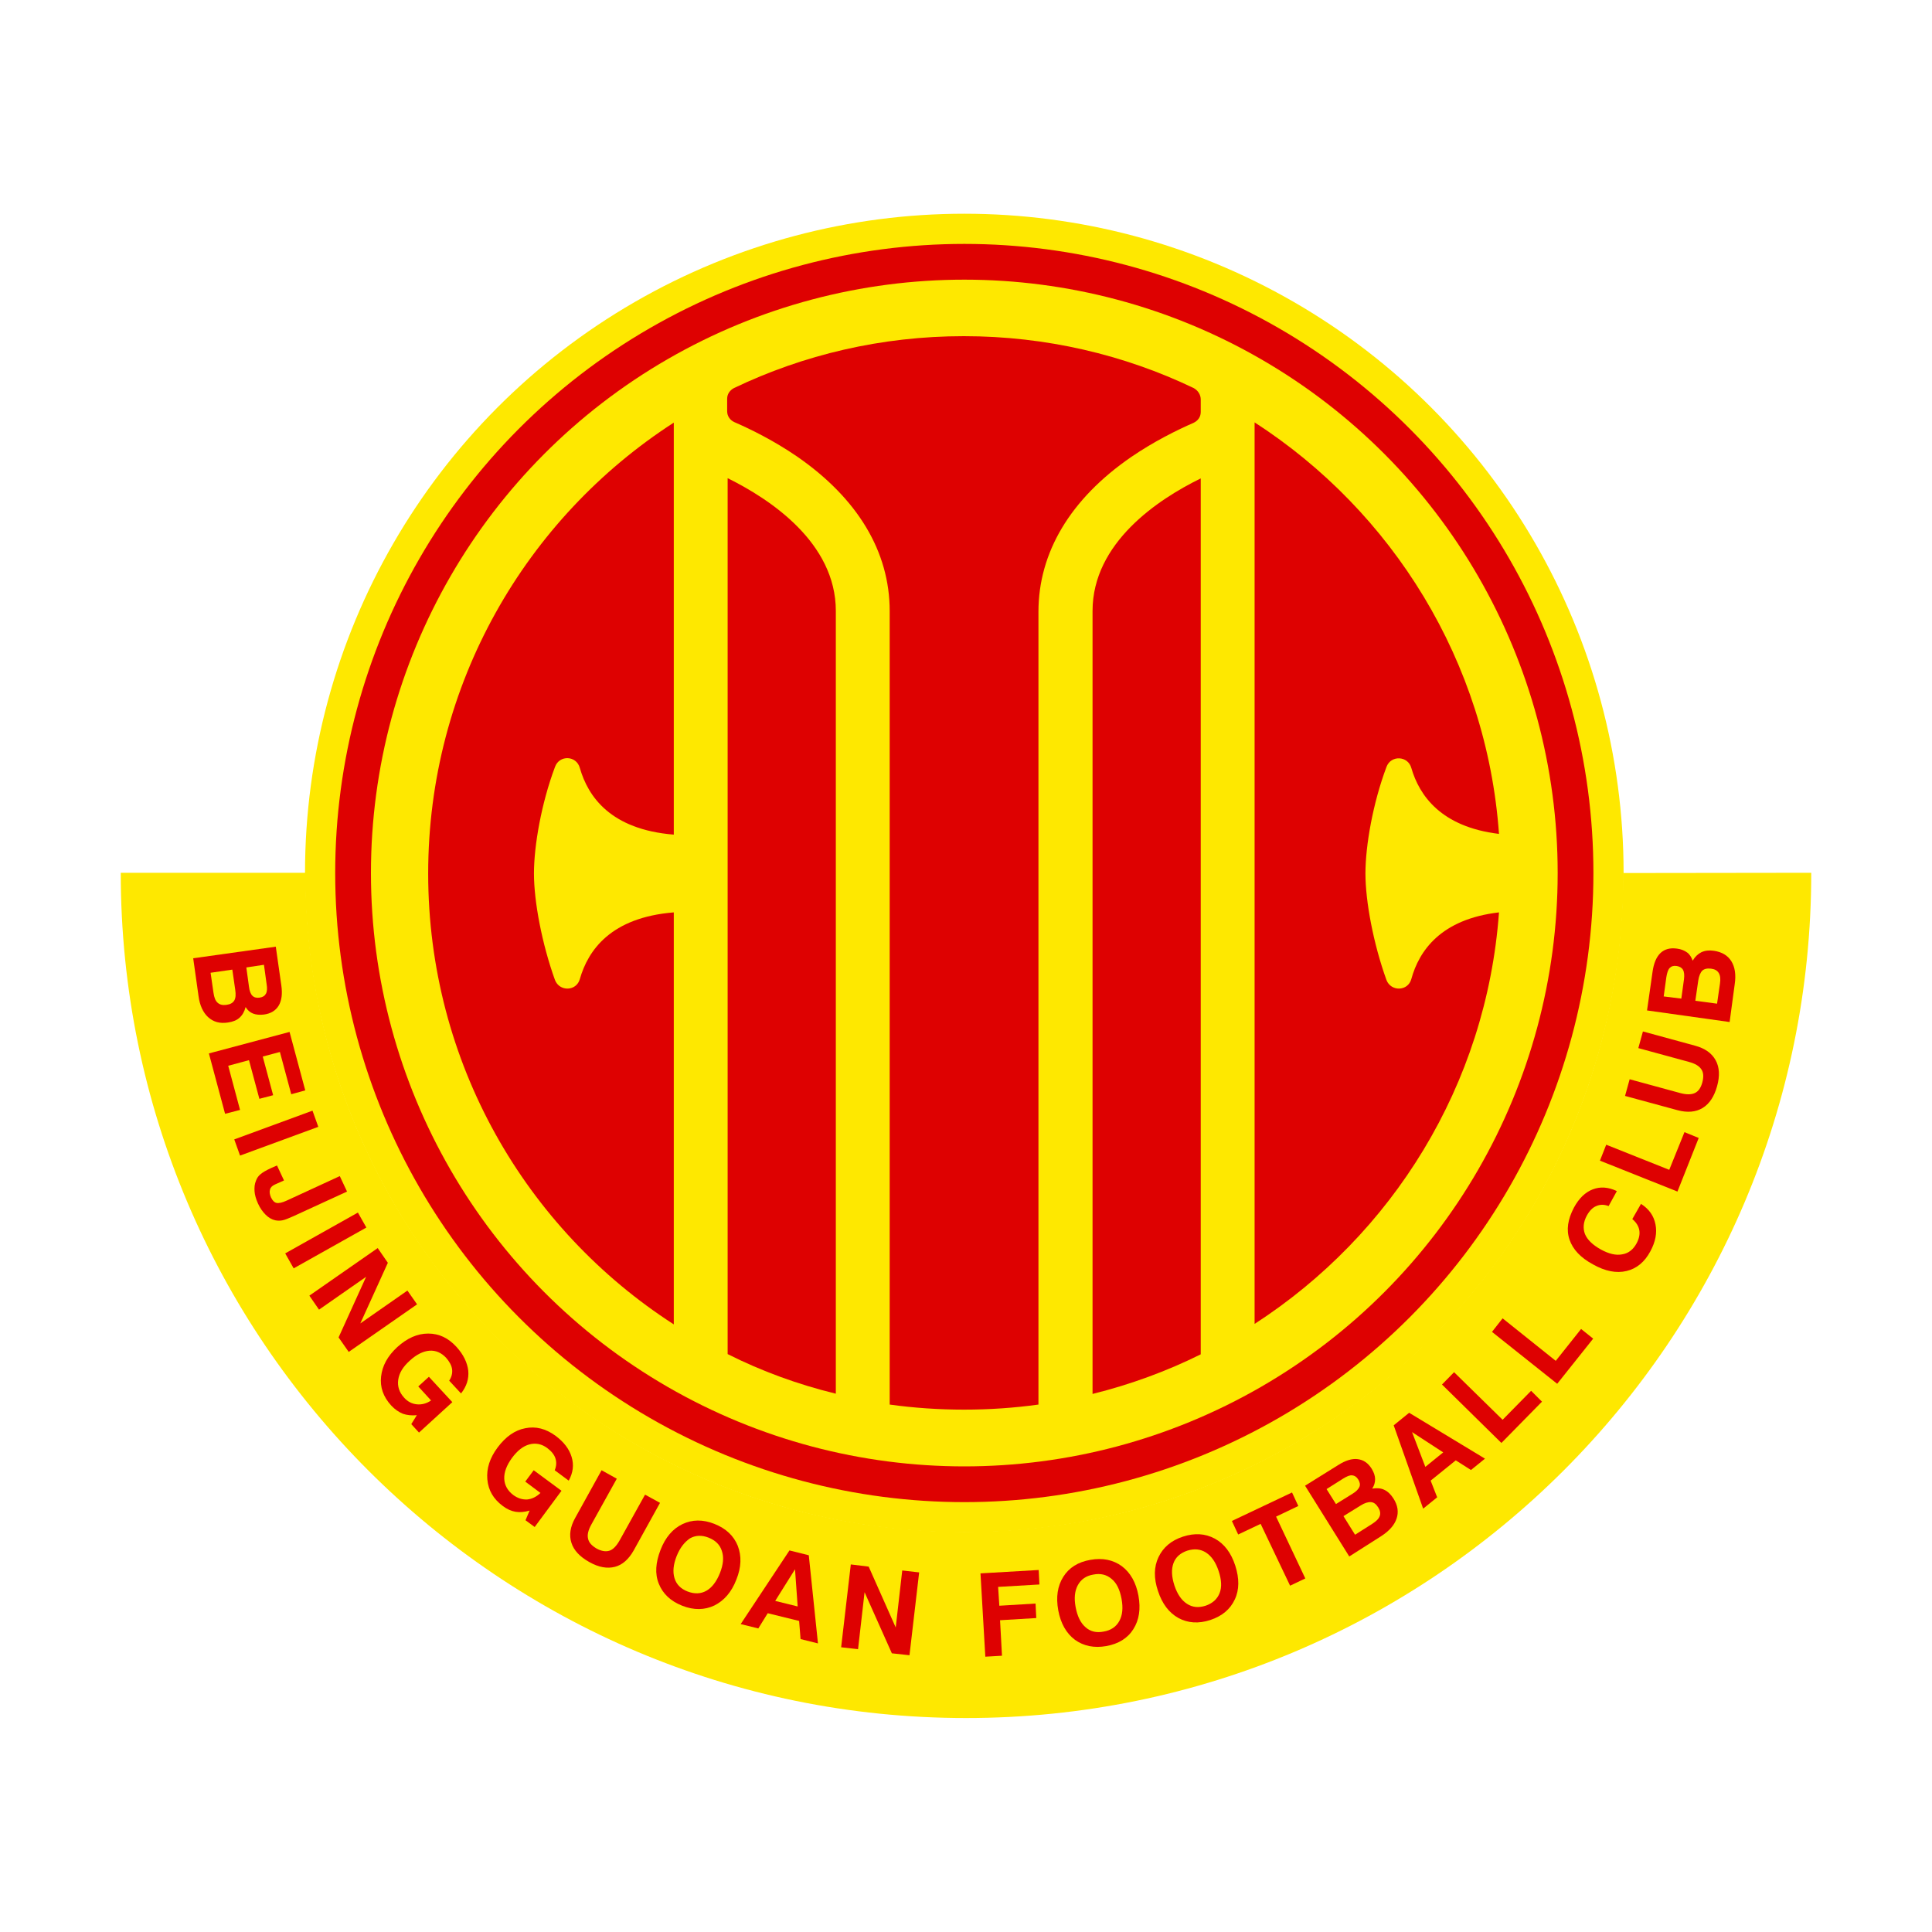<svg version="1.1" xmlns="http://www.w3.org/2000/svg" xmlns:xlink="http://www.w3.org/1999/xlink" x="0px" y="0px"
	 viewBox="0 0 800 800" style="enable-background:new 0 0 800 800;" xml:space="preserve">
<style type="text/css">
	.st0{fill:#FEE800;}
	.st1{fill:#DE0101;}
</style>
<g>
	<path class="st0" d="M672.1,361.5c0,150.7-122.1,272.8-272.8,272.8S126.5,512.2,126.5,361.5v-0.1H50c0,193.3,156.7,350,350,350
		s350-156.7,350-350L672.1,361.5L672.1,361.5z"/>
	<g>
		<circle class="st0" cx="399.3" cy="361.5" r="273"/>
		<g>
			<circle class="st1" cx="399.3" cy="361.5" r="260.5"/>
			<circle class="st0" cx="399.3" cy="361.5" r="245.7"/>
			<g>
				<path class="st1" d="M229.8,317.6c-5.6,14.9-8.7,32.5-8.7,44.1s3.3,29.1,8.7,44.1c1.9,4.9,8.9,4.7,10.3-0.4
					c3.4-11.9,12.8-25.5,38.9-27.6v170.6C217.7,508.9,177.3,440,177.3,361.7S217.8,214.5,279,175v170.6
					c-26.1-2.1-35.5-15.7-38.9-27.6C238.7,312.8,231.6,312.5,229.8,317.6z"/>
				<path class="st1" d="M497.2,165.4v5.2c0,2-1.1,3.6-3,4.5c-6.9,3-16.4,7.7-25.9,14.2c-25.1,17.3-38.3,39.5-38.3,64v328.3
					c-10.1,1.4-20.4,2.1-30.8,2.1c-10.4,0-20.7-0.7-30.8-2.1V253c0-24.5-13.2-46.6-38.4-64c-9.5-6.5-19-11.2-25.9-14.2
					c-1.8-0.8-3-2.5-3-4.5v-5.2c0-1.9,1.1-3.5,2.8-4.4c28.8-13.8,61.1-21.5,95.2-21.5c34,0,66.4,7.7,95.2,21.5
					C496.1,161.7,497.2,163.5,497.2,165.4z"/>
				<path class="st1" d="M620.7,377.8c-5.2,71.6-44.3,133.6-101.2,170.4V174.9c57,36.8,96.1,99,101.2,170.4
					c-24-2.9-33-15.9-36.3-27.3c-1.4-5.1-8.5-5.4-10.3-0.4c-5.6,14.9-8.7,32.5-8.7,44.1s3.3,29.1,8.7,44.1c1.9,4.9,8.9,4.7,10.3-0.4
					C587.6,393.7,596.6,380.6,620.7,377.8z"/>
				<path class="st1" d="M346.1,253v324.1c-15.6-3.8-30.7-9.3-44.8-16.4V198C318.9,206.7,346.1,224.7,346.1,253z"/>
				<path class="st1" d="M497.2,198.1v362.7c-14.1,7-29.1,12.5-44.8,16.4V253C452.4,224.7,479.6,206.7,497.2,198.1z"/>
			</g>
		</g>
	</g>
	<g>
		<path class="st1" d="M80,396.8l34.2-4.8l2.3,16.1c0.5,3.5,0.1,6.3-1.1,8.3s-3.2,3.3-6.1,3.7c-1.7,0.2-3.2,0.1-4.5-0.4
			s-2.3-1.4-3.1-2.7c-0.5,1.9-1.3,3.3-2.5,4.4s-2.8,1.7-4.8,2c-3.3,0.5-6-0.2-8.2-2.2c-2.1-1.9-3.5-4.9-4-8.8L80,396.8z M87.2,402.8
			l1.2,8.3c0.3,2,0.8,3.3,1.7,4.1s2,1.1,3.6,0.9s2.7-0.8,3.3-1.8c0.6-1,0.7-2.5,0.4-4.5l-1.2-8.3L87.2,402.8z M102,400.6l1.1,8
			c0.2,1.7,0.7,3,1.4,3.7c0.7,0.7,1.7,1,3,0.8s2.1-0.7,2.6-1.6s0.6-2.2,0.3-4l-1.1-8L102,400.6z"/>
		<path class="st1" d="M86.5,436.2l33.4-8.9l6.5,24.2l-5.8,1.6l-4.7-17.5l-7.1,1.9l4.3,16l-5.7,1.5l-4.3-16l-8.6,2.3l4.9,18.3
			l-6.2,1.6L86.5,436.2z"/>
		<path class="st1" d="M97,471.8l32.4-11.9l2.4,6.7l-32.4,11.9L97,471.8z"/>
		<path class="st1" d="M114.7,482.6l2.9,6.2l-3.8,1.7c-1.1,0.5-1.8,1.2-2,2.1c-0.3,0.9-0.1,2,0.4,3.2c0.6,1.3,1.4,2.1,2.3,2.3
			c0.9,0.2,2.4-0.1,4.3-1l21.9-10.1l3,6.4l-22.2,10.2c-2,0.9-3.5,1.5-4.5,1.7s-2,0.2-3,0c-1.4-0.3-2.8-1.1-4-2.3
			c-1.2-1.2-2.3-2.7-3.2-4.7c-0.8-1.8-1.3-3.5-1.4-5c-0.1-1.6,0-3,0.6-4.4c0.4-1.1,1-2,1.9-2.7c0.8-0.7,2.3-1.6,4.5-2.6L114.7,482.6
			z"/>
		<path class="st1" d="M118.1,519l30.1-16.9l3.5,6.2l-30.1,16.9L118.1,519z"/>
		<path class="st1" d="M128.1,536.5l28.3-19.7l4.2,6.1l-11.4,25.1l19.5-13.6l4,5.7l-28.3,19.7l-4.2-6l11.4-25.1l-19.5,13.6
			L128.1,536.5z"/>
		<path class="st1" d="M172.6,586c-2.1,0.2-4.1,0-5.8-0.6c-1.7-0.7-3.3-1.8-4.8-3.4c-3.3-3.6-4.7-7.6-4.2-12
			c0.5-4.5,2.7-8.5,6.7-12.2c4.1-3.7,8.3-5.6,12.8-5.6s8.3,1.8,11.7,5.5c2.9,3.2,4.5,6.5,4.9,9.9c0.3,3.4-0.7,6.5-3,9.4l-4.9-5.3
			c1-1.5,1.4-3.1,1.2-4.7c-0.2-1.6-1.1-3.2-2.5-4.8c-2-2.1-4.3-3.1-6.9-2.9s-5.4,1.6-8.1,4.1c-2.8,2.5-4.4,5.1-4.8,7.9
			c-0.4,2.7,0.4,5.2,2.4,7.4c1.5,1.7,3.3,2.6,5.3,2.8s4-0.3,5.9-1.6l-5.3-5.8l4.4-4l9.7,10.5l-13.8,12.6l-3.2-3.5L172.6,586z"/>
		<path class="st1" d="M219.3,625.5c-2.1,0.6-4,0.8-5.8,0.5s-3.6-1.1-5.3-2.4c-3.9-2.9-6-6.5-6.4-11s1-8.9,4.3-13.3
			c3.3-4.4,7.1-7.1,11.4-7.9c4.4-0.9,8.5,0.2,12.5,3.1c3.5,2.6,5.7,5.5,6.7,8.8s0.6,6.5-1.2,9.8l-5.8-4.3c0.7-1.7,0.8-3.3,0.3-4.9
			c-0.5-1.6-1.7-3-3.4-4.3c-2.3-1.7-4.8-2.2-7.4-1.5c-2.6,0.7-5,2.6-7.2,5.6s-3.3,5.9-3.2,8.6c0.1,2.7,1.4,5,3.8,6.8
			c1.8,1.3,3.7,1.9,5.7,1.8c2-0.2,3.8-1.1,5.5-2.7l-6.3-4.7l3.5-4.7l11.5,8.5l-11.1,15l-3.8-2.8L219.3,625.5z"/>
		<path class="st1" d="M249.1,608.8l6.3,3.5l-10.5,18.9c-1.3,2.3-1.8,4.3-1.4,5.9c0.3,1.6,1.5,2.9,3.5,4.1c2,1.1,3.8,1.4,5.4,0.9
			c1.5-0.5,2.9-2,4.2-4.3l10.5-18.9l6.2,3.4L262.4,642c-2.1,3.7-4.7,6-7.8,6.8c-3.2,0.8-6.7,0.2-10.6-2c-3.9-2.2-6.4-4.8-7.4-8
			c-1-3.1-0.5-6.6,1.6-10.3L249.1,608.8z"/>
		<path class="st1" d="M273.5,641.8c2-5.2,5.1-8.8,9.1-10.7s8.4-2,13.2-0.1s8,4.9,9.7,9.1c1.6,4.2,1.5,8.8-0.6,14
			c-2,5.2-5.1,8.7-9.1,10.7c-4,1.9-8.5,2-13.3,0.1s-8-4.9-9.7-9.1S271.5,647,273.5,641.8z M280.2,644.3c-1.4,3.5-1.7,6.6-0.9,9.2
			s2.6,4.4,5.4,5.5c2.9,1.1,5.5,1,7.8-0.3s4.2-3.8,5.6-7.3s1.7-6.6,0.8-9.2c-0.8-2.6-2.7-4.4-5.5-5.5s-5.4-1-7.7,0.3
			C283.5,638.5,281.6,640.8,280.2,644.3z"/>
		<path class="st1" d="M326.9,642l8,2l3.8,36.5l-7.2-1.8l-0.6-7.5l-13-3.2l-3.9,6.3l-7.3-1.8L326.9,642z M329.2,649.8l-8.2,13.1
			l9.3,2.3L329.2,649.8z"/>
		<path class="st1" d="M348.3,682.1l4-34.3l7.4,0.9l11.2,25.2l2.7-23.6l7,0.8l-4,34.3l-7.3-0.8L358,659.3l-2.7,23.6L348.3,682.1z"/>
		<path class="st1" d="M408,686l-2-34.5l24.1-1.4l0.3,6l-17.1,1l0.5,7.8l15-0.9l0.3,6l-15,0.9l0.8,14.7L408,686z"/>
		<path class="st1" d="M438.2,666.8c-1-5.5-0.3-10.1,2.1-13.9s6.1-6.1,11.2-7s9.4,0,13,2.6c3.6,2.7,5.9,6.8,6.9,12.2
			c1,5.5,0.3,10.1-2.1,13.9s-6.2,6.1-11.2,7s-9.4,0-13-2.6C441.5,676.3,439.2,672.2,438.2,666.8z M445.4,665.5
			c0.7,3.7,2,6.5,4.1,8.3c2,1.8,4.5,2.4,7.5,1.8c3-0.5,5.2-2,6.5-4.4s1.6-5.4,0.9-9.2c-0.7-3.7-2-6.5-4.1-8.2
			c-2.1-1.8-4.6-2.4-7.6-1.8c-3,0.5-5.1,2-6.4,4.4S444.7,661.8,445.4,665.5z"/>
		<path class="st1" d="M479.5,658.8c-1.8-5.3-1.7-10,0.2-14s5.2-6.9,10.1-8.5s9.3-1.3,13.2,0.8s6.8,5.9,8.5,11.2
			c1.7,5.3,1.7,10-0.2,14c-1.9,4.1-5.3,6.9-10.1,8.5c-4.9,1.6-9.3,1.3-13.2-0.8C484,667.8,481.2,664,479.5,658.8z M486.3,656.5
			c1.2,3.6,2.9,6.1,5.2,7.6c2.3,1.5,4.8,1.7,7.7,0.8c2.9-1,4.8-2.7,5.8-5.2s0.8-5.6-0.4-9.2c-1.2-3.6-2.9-6.1-5.2-7.6
			s-4.9-1.7-7.8-0.8c-2.9,1-4.8,2.7-5.7,5.2S485.1,652.8,486.3,656.5z"/>
		<path class="st1" d="M534.2,656.6L522,631l-9.3,4.4l-2.6-5.6l24.9-11.8l2.6,5.6l-9.2,4.4l12.1,25.6L534.2,656.6z"/>
		<path class="st1" d="M558.7,644.5l-18.3-29.3l13.8-8.6c3-1.9,5.7-2.7,8-2.4c2.4,0.3,4.3,1.6,5.8,4c0.9,1.5,1.4,2.9,1.4,4.3
			c0,1.4-0.4,2.7-1.2,3.9c1.9-0.3,3.6-0.2,5,0.5c1.5,0.7,2.7,1.9,3.8,3.6c1.8,2.8,2.2,5.6,1.3,8.3s-3,5.1-6.4,7.3L558.7,644.5z
			 M553.2,622.8l6.9-4.3c1.5-0.9,2.4-1.9,2.8-2.8c0.4-0.9,0.2-2-0.5-3.1s-1.5-1.6-2.5-1.7c-1-0.1-2.2,0.4-3.8,1.4l-6.8,4.3
			L553.2,622.8z M561.1,635.5l7.1-4.5c1.7-1.1,2.7-2.1,3.1-3.2c0.4-1.1,0.2-2.3-0.6-3.6c-0.9-1.4-1.8-2.1-3-2.2
			c-1.1-0.1-2.6,0.3-4.3,1.4l-7.1,4.4L561.1,635.5z"/>
		<path class="st1" d="M577.1,590.2l6.4-5.2l31.4,19l-5.8,4.7l-6.3-4l-10.4,8.4l2.7,6.9l-5.8,4.7L577.1,590.2z M584.7,593l5.5,14.4
			l7.4-6L584.7,593z"/>
		<path class="st1" d="M621.7,597.5l-24.6-24.2l5-5.1l20.1,19.7l11.8-12l4.5,4.5L621.7,597.5z"/>
		<path class="st1" d="M644.8,573l-27-21.5l4.4-5.6l22,17.6l10.5-13.2l5,4L644.8,573z"/>
		<path class="st1" d="M679.5,498.5c3.3,2.1,5.3,4.9,6,8.5c0.7,3.5,0,7.2-2.1,11.1c-2.4,4.5-5.7,7.2-9.9,8.2s-8.8,0.1-13.8-2.7
			c-5.2-2.8-8.4-6.2-9.8-10.3s-0.7-8.4,1.8-13.2c2.1-3.9,4.7-6.4,7.8-7.6s6.4-1,10,0.7l-3.4,6.2c-1.9-0.7-3.5-0.7-5.1,0
			c-1.5,0.6-2.8,1.9-3.9,3.9c-1.5,2.7-1.7,5.3-0.8,7.7c1,2.4,3.2,4.5,6.6,6.4c3.3,1.8,6.2,2.5,8.8,2c2.6-0.4,4.6-2,6-4.6
			c1-1.9,1.4-3.7,1.1-5.4c-0.3-1.7-1.3-3.3-2.9-4.6L679.5,498.5z"/>
		<path class="st1" d="M694.6,493.4l-32.1-12.8l2.6-6.6l26.1,10.4l6.3-15.6l5.9,2.4L694.6,493.4z"/>
		<path class="st1" d="M672.9,453.8l1.9-6.9l20.9,5.7c2.6,0.7,4.6,0.7,6.1,0s2.5-2.2,3.1-4.4c0.6-2.3,0.5-4.1-0.4-5.4
			c-0.9-1.4-2.6-2.4-5.2-3.1l-20.9-5.7l1.9-6.9l21.6,5.9c4.1,1.1,6.9,3.1,8.5,6s1.8,6.5,0.6,10.8s-3.2,7.3-6,9s-6.3,2-10.4,0.9
			L672.9,453.8z"/>
		<path class="st1" d="M716.2,423.2l-34.2-4.8l2.3-16.1c0.5-3.5,1.6-6.1,3.3-7.7s4-2.2,6.8-1.8c1.7,0.2,3.1,0.8,4.2,1.6
			c1.1,0.8,1.8,2,2.3,3.4c1-1.7,2.2-2.8,3.6-3.5c1.5-0.7,3.2-0.9,5.2-0.6c3.3,0.5,5.7,1.9,7.2,4.3s2,5.6,1.4,9.6L716.2,423.2z
			 M696.2,413.5l1.1-8c0.2-1.7,0.1-3-0.4-3.9s-1.4-1.4-2.6-1.6c-1.3-0.2-2.2,0.1-2.9,0.8c-0.7,0.7-1.1,2-1.4,3.8l-1.1,8L696.2,413.5
			z M711,415.6l1.2-8.3c0.3-2,0.1-3.4-0.5-4.4s-1.6-1.6-3.2-1.8c-1.6-0.2-2.8,0.1-3.6,0.8c-0.8,0.8-1.4,2.2-1.7,4.2l-1.2,8.3
			L711,415.6z"/>
	</g>
</g>
</svg>
